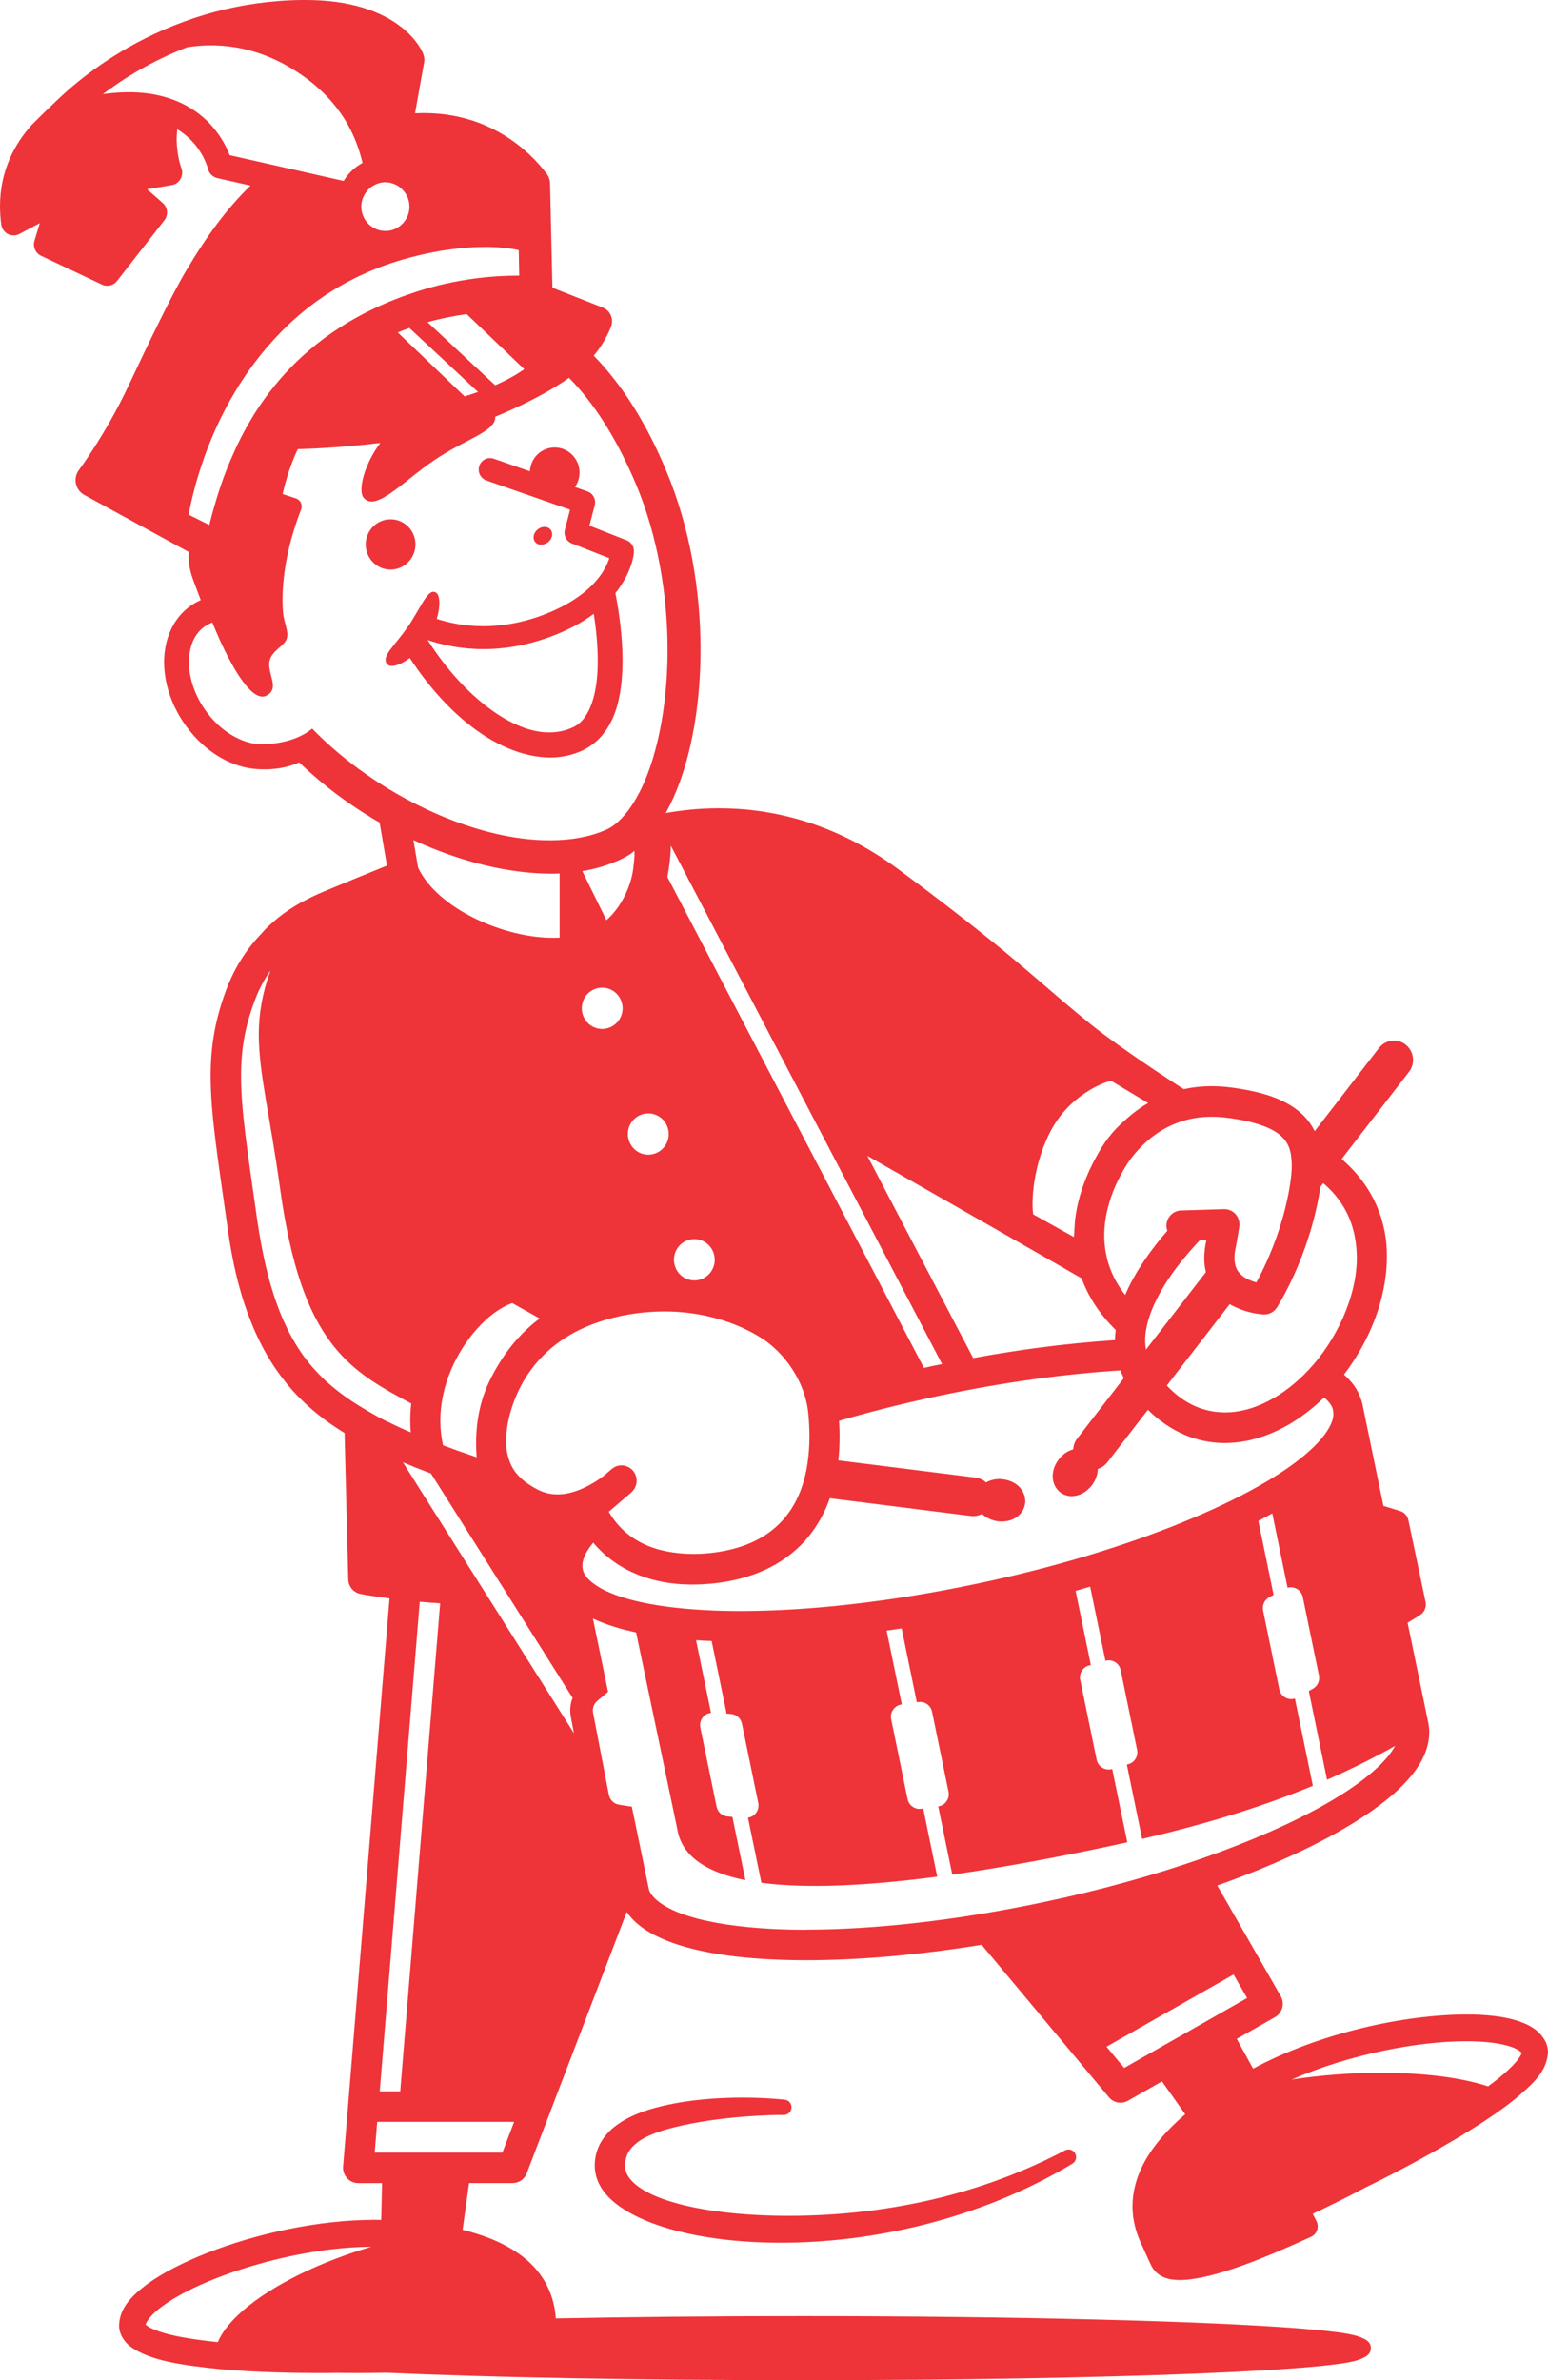 <svg width="67" height="103" viewBox="0 0 67 103" fill="none" xmlns="http://www.w3.org/2000/svg">
<path d="M11.374 40.338C11.364 40.348 11.356 40.356 11.347 40.366C10.74 40.991 10.18 41.795 9.795 42.825C9.315 44.102 9.116 45.267 9.117 46.562C9.119 48.267 9.437 50.187 9.848 53.108C9.871 53.278 9.895 53.445 9.921 53.608C9.929 53.666 9.939 53.721 9.948 53.777C9.966 53.883 9.982 53.988 10.002 54.091C10.013 54.156 10.026 54.218 10.037 54.282C10.055 54.373 10.073 54.465 10.091 54.556C10.104 54.622 10.118 54.687 10.131 54.753C10.149 54.838 10.168 54.923 10.188 55.006C10.202 55.072 10.218 55.135 10.233 55.201C10.252 55.281 10.272 55.361 10.293 55.439C10.309 55.503 10.325 55.567 10.343 55.629C10.364 55.706 10.385 55.781 10.406 55.856C10.424 55.917 10.44 55.979 10.457 56.038C10.48 56.113 10.504 56.188 10.527 56.262C10.545 56.317 10.563 56.376 10.58 56.43C10.608 56.512 10.635 56.592 10.665 56.672C10.685 56.731 10.707 56.791 10.727 56.849C10.765 56.952 10.803 57.054 10.844 57.154C10.865 57.21 10.887 57.262 10.91 57.316C10.936 57.378 10.96 57.439 10.986 57.499C11.01 57.556 11.036 57.612 11.06 57.668C11.085 57.722 11.109 57.777 11.135 57.831C11.161 57.888 11.188 57.942 11.216 57.998C11.24 58.048 11.266 58.099 11.29 58.148C11.319 58.204 11.347 58.259 11.376 58.313C11.4 58.361 11.426 58.407 11.45 58.452C11.481 58.506 11.51 58.56 11.541 58.614C11.565 58.657 11.591 58.699 11.617 58.742C11.649 58.796 11.681 58.85 11.714 58.902C11.738 58.941 11.762 58.977 11.786 59.015C11.822 59.069 11.856 59.124 11.891 59.177C11.911 59.204 11.93 59.232 11.95 59.262C12.092 59.469 12.239 59.665 12.391 59.852C12.405 59.87 12.42 59.889 12.435 59.907C12.48 59.961 12.525 60.014 12.57 60.068C12.59 60.09 12.611 60.113 12.63 60.136C12.675 60.187 12.721 60.236 12.766 60.285C12.787 60.308 12.808 60.331 12.829 60.352C12.876 60.401 12.923 60.45 12.97 60.498C12.991 60.519 13.01 60.538 13.031 60.558C13.08 60.607 13.13 60.654 13.178 60.7C13.196 60.718 13.215 60.735 13.233 60.751C13.287 60.8 13.338 60.849 13.392 60.896C13.405 60.908 13.418 60.918 13.429 60.929C13.828 61.281 14.248 61.591 14.685 61.869C14.687 61.869 14.69 61.872 14.691 61.874C14.764 61.92 14.837 61.966 14.911 62.011C14.911 62.011 14.913 62.011 14.914 62.013L15.073 68.345C15.081 68.655 15.301 68.917 15.601 68.977C15.614 68.979 16.065 69.069 16.859 69.17L14.882 93.368L14.85 93.755C14.835 93.94 14.898 94.123 15.021 94.258C15.144 94.394 15.32 94.473 15.503 94.473H16.537L16.5 96.065C16.41 96.063 16.318 96.062 16.227 96.062C13.744 96.063 11.07 96.67 8.977 97.489C7.929 97.901 7.03 98.362 6.358 98.852C5.705 99.351 5.186 99.853 5.154 100.62C5.152 101.015 5.38 101.336 5.622 101.527C6.471 102.17 7.931 102.356 9.544 102.524C11.14 102.668 12.816 102.691 13.789 102.691C14.282 102.691 14.594 102.686 14.62 102.684C14.632 102.684 14.942 102.691 15.432 102.691C15.779 102.691 16.219 102.688 16.71 102.678C21.141 102.876 27.549 103 34.687 103C41.358 103 47.398 102.892 51.775 102.716C53.964 102.627 55.736 102.523 56.972 102.405C57.59 102.346 58.072 102.284 58.419 102.217C58.594 102.183 58.733 102.148 58.856 102.099C58.966 102.045 59.333 101.949 59.333 101.614C59.333 101.279 58.983 101.185 58.856 101.13C58.422 100.966 57.577 100.871 56.221 100.759C52.197 100.443 44.069 100.227 34.687 100.227C30.872 100.227 27.265 100.263 24.056 100.327C24 99.436 23.623 98.422 22.627 97.656C21.998 97.168 21.156 96.773 20.023 96.493L20.302 94.471H22.189C22.459 94.471 22.701 94.303 22.798 94.048L23.814 91.394C23.814 91.394 23.814 91.393 23.814 91.391L27.126 82.74C27.606 83.442 28.469 83.887 29.499 84.204C30.896 84.626 32.73 84.826 34.894 84.827C37.132 84.827 39.719 84.608 42.488 84.16L47.996 90.758C48.123 90.912 48.308 90.994 48.495 90.994C48.605 90.994 48.715 90.966 48.817 90.909L50.293 90.07L51.298 91.492C49.645 92.906 49.022 94.239 49.016 95.47C49.016 96.124 49.197 96.706 49.441 97.195C49.48 97.27 49.733 97.853 49.837 98.059C50.1 98.558 50.613 98.666 51.066 98.666H51.078C52.532 98.648 54.856 97.657 56.745 96.796C56.867 96.739 56.959 96.636 57.005 96.508C57.048 96.379 57.039 96.238 56.979 96.117L56.817 95.802C58.133 95.181 59.11 94.657 59.114 94.654C59.102 94.662 61.006 93.749 62.926 92.612C63.888 92.043 64.852 91.42 65.602 90.812C66.331 90.18 66.939 89.674 67 88.821C67 88.664 66.966 88.494 66.89 88.344C66.612 87.811 66.104 87.57 65.534 87.405C64.953 87.243 64.254 87.175 63.46 87.175C60.815 87.18 57.116 87.966 54.236 89.521L53.529 88.231L55.186 87.289C55.338 87.203 55.451 87.057 55.497 86.887C55.543 86.715 55.519 86.534 55.432 86.38L52.685 81.593C52.847 81.536 53.007 81.479 53.166 81.422C53.193 81.412 53.22 81.4 53.248 81.391C53.448 81.317 53.646 81.242 53.841 81.167C53.87 81.155 53.899 81.144 53.928 81.132C54.121 81.057 54.31 80.984 54.496 80.907C54.525 80.895 54.553 80.882 54.582 80.871C54.767 80.796 54.95 80.719 55.13 80.642C55.156 80.63 55.181 80.619 55.207 80.608C55.388 80.529 55.566 80.452 55.741 80.372C55.763 80.362 55.786 80.351 55.807 80.341C55.983 80.261 56.158 80.181 56.329 80.099C56.347 80.091 56.363 80.083 56.381 80.073C56.518 80.008 56.654 79.942 56.787 79.877C56.821 79.859 56.853 79.843 56.888 79.825C56.893 79.823 56.897 79.82 56.901 79.818C56.917 79.81 56.934 79.802 56.95 79.793C57.11 79.712 57.267 79.632 57.42 79.55C57.446 79.537 57.47 79.524 57.495 79.509C57.642 79.431 57.787 79.35 57.928 79.27C57.954 79.256 57.98 79.241 58.007 79.225C58.145 79.146 58.28 79.068 58.411 78.989C58.437 78.973 58.463 78.958 58.489 78.942C58.618 78.863 58.744 78.785 58.867 78.706C58.893 78.69 58.917 78.674 58.941 78.657C59.061 78.579 59.179 78.5 59.294 78.422C59.318 78.404 59.342 78.388 59.367 78.37C59.477 78.291 59.585 78.214 59.69 78.136C59.716 78.116 59.74 78.097 59.764 78.079C59.864 78.002 59.962 77.927 60.055 77.85C60.083 77.827 60.109 77.805 60.136 77.783C60.197 77.732 60.261 77.681 60.319 77.629C60.349 77.601 60.38 77.573 60.411 77.546C60.414 77.542 60.417 77.539 60.421 77.537C60.425 77.532 60.432 77.528 60.437 77.523C60.482 77.48 60.526 77.439 60.569 77.397C60.573 77.394 60.576 77.392 60.577 77.389C61.035 76.947 61.397 76.494 61.618 76.007C61.618 76.006 61.62 76.002 61.622 76.001C61.644 75.95 61.667 75.899 61.686 75.847C61.686 75.844 61.69 75.839 61.691 75.835C61.712 75.782 61.73 75.728 61.748 75.674C61.748 75.674 61.748 75.672 61.748 75.67C61.803 75.494 61.84 75.311 61.856 75.123C61.856 75.106 61.856 75.092 61.856 75.075C61.858 75.041 61.861 75.008 61.861 74.974C61.861 74.832 61.846 74.696 61.821 74.565C61.749 74.22 61.378 72.419 60.923 70.223C61.114 70.11 61.298 69.998 61.47 69.885C61.654 69.765 61.746 69.541 61.701 69.324L60.957 65.785C60.919 65.595 60.778 65.441 60.594 65.386L59.877 65.167C59.412 62.915 59.032 61.075 58.972 60.785C58.972 60.782 58.972 60.777 58.971 60.774C58.953 60.7 58.933 60.628 58.909 60.558C58.769 60.13 58.51 59.781 58.169 59.487C59.242 58.078 60.018 56.257 60.026 54.4C60.047 52.866 59.438 51.324 58.067 50.156L60.983 46.384C61.103 46.23 61.159 46.045 61.159 45.867C61.159 45.619 61.049 45.375 60.844 45.21C60.694 45.091 60.513 45.032 60.333 45.032C60.092 45.032 59.842 45.142 59.68 45.357L56.901 48.951C56.748 48.638 56.534 48.356 56.25 48.118C55.563 47.54 54.603 47.234 53.264 47.057C52.981 47.022 52.708 47.004 52.446 47.004C52.013 47.004 51.609 47.051 51.234 47.133C51.234 47.133 49.187 45.822 47.764 44.754C46.342 43.687 44.708 42.155 42.787 40.615C41.691 39.735 40.39 38.728 38.864 37.603C36.104 35.568 33.342 34.976 31.117 34.978C30.262 34.978 29.488 35.064 28.814 35.185C29.046 34.765 29.253 34.306 29.433 33.812C30.008 32.207 30.319 30.225 30.32 28.115C30.32 25.577 29.871 22.851 28.841 20.387C27.991 18.335 26.932 16.653 25.697 15.392C25.991 15.043 26.245 14.637 26.445 14.14C26.507 13.983 26.505 13.806 26.439 13.651C26.373 13.494 26.247 13.372 26.091 13.311L23.909 12.451L23.807 7.941C23.804 7.787 23.752 7.637 23.658 7.514C22.9 6.51 21.182 4.892 18.337 4.893C18.214 4.893 18.089 4.898 17.963 4.903L18.361 2.675C18.375 2.587 18.369 2.493 18.341 2.41C18.324 2.243 17.359 -0.032 13.135 0C12.768 0 12.375 0.017 11.958 0.053C11.371 0.102 10.808 0.183 10.268 0.29C10.265 0.29 10.262 0.29 10.257 0.291C10.087 0.326 9.921 0.362 9.758 0.399C9.719 0.407 9.682 0.417 9.644 0.427C9.518 0.458 9.394 0.489 9.269 0.522C9.2 0.54 9.13 0.561 9.061 0.581C8.975 0.605 8.888 0.63 8.804 0.656C8.705 0.685 8.61 0.716 8.514 0.747C8.463 0.764 8.411 0.78 8.359 0.798C8.24 0.839 8.122 0.88 8.005 0.922C7.989 0.927 7.973 0.934 7.958 0.939C7.958 0.939 7.955 0.939 7.955 0.94C5.626 1.792 3.936 3.038 2.979 3.872C2.428 4.352 1.448 5.322 1.355 5.425C0.65 6.213 0 7.375 0 8.925C0 9.18 0.018 9.445 0.055 9.719C0.078 9.893 0.186 10.046 0.341 10.128C0.495 10.208 0.682 10.208 0.836 10.127L1.722 9.657L1.492 10.419C1.414 10.679 1.536 10.954 1.778 11.07L4.415 12.316C4.488 12.35 4.565 12.366 4.643 12.366C4.803 12.366 4.96 12.294 5.065 12.16L7.114 9.533C7.291 9.306 7.262 8.977 7.045 8.786L6.368 8.191L7.438 8.009C7.599 7.983 7.737 7.884 7.816 7.74C7.895 7.596 7.907 7.424 7.847 7.272C7.847 7.272 7.84 7.256 7.823 7.199C7.766 7.025 7.645 6.569 7.646 5.987C7.65 5.861 7.658 5.729 7.671 5.593C7.979 5.779 8.215 5.997 8.405 6.213C8.645 6.494 8.797 6.775 8.888 6.983C8.933 7.087 8.962 7.172 8.98 7.228C8.996 7.284 8.998 7.297 8.999 7.297C9.045 7.501 9.205 7.661 9.405 7.707L10.844 8.032C9.858 8.981 8.975 10.169 8.076 11.68C7.465 12.697 6.457 14.786 5.546 16.725C5.071 17.737 4.534 18.649 4.119 19.303C3.702 19.958 3.414 20.343 3.414 20.344C3.29 20.511 3.243 20.728 3.286 20.934C3.332 21.139 3.464 21.317 3.647 21.417L8.173 23.889C8.165 23.964 8.162 24.039 8.162 24.114C8.17 24.467 8.249 24.806 8.371 25.121C8.401 25.203 8.616 25.775 8.689 25.971C8.532 26.038 8.38 26.122 8.238 26.225C7.464 26.776 7.102 27.699 7.103 28.652C7.103 29.542 7.404 30.488 7.992 31.334C8.707 32.355 9.698 33.032 10.721 33.23C10.721 33.23 10.757 33.238 10.821 33.248C10.852 33.253 10.883 33.258 10.913 33.261C10.949 33.266 10.988 33.271 11.03 33.274C11.062 33.278 11.095 33.281 11.128 33.282C11.557 33.315 12.262 33.3 12.949 32.991C13.998 34 15.183 34.878 16.431 35.597L16.749 37.459C16.749 37.459 14.326 38.44 13.728 38.707C13.55 38.785 13.358 38.88 13.154 38.99C12.037 39.565 11.371 40.335 11.371 40.335L11.374 40.338ZM13.004 98.404C12.005 98.893 11.143 99.436 10.492 100.007C10.018 100.428 9.636 100.862 9.429 101.352C8.565 101.265 7.747 101.141 7.152 100.974C6.802 100.878 6.531 100.76 6.395 100.667C6.348 100.634 6.318 100.607 6.303 100.59C6.332 100.481 6.541 100.141 7.034 99.796C8.673 98.575 12.669 97.25 16.077 97.226C14.977 97.546 13.931 97.952 13.004 98.404ZM57.128 51.477C57.134 51.439 57.137 51.403 57.144 51.365L57.272 51.2C58.335 52.104 58.707 53.213 58.726 54.403C58.736 56.119 57.816 58.029 56.649 59.271C55.54 60.458 54.216 61.127 53.018 61.122C52.137 61.115 51.287 60.792 50.5 59.96L53.224 56.437C53.304 56.486 53.385 56.528 53.465 56.562C54.089 56.858 54.64 56.876 54.687 56.883C54.696 56.883 54.706 56.883 54.716 56.883C54.937 56.883 55.142 56.772 55.265 56.584C55.291 56.538 56.656 54.437 57.131 51.477H57.128ZM52.192 55.052L49.598 58.407C49.577 58.281 49.565 58.151 49.565 58.019C49.549 56.906 50.359 55.511 51.24 54.453C51.471 54.171 51.704 53.911 51.921 53.682L52.213 53.672C52.152 53.94 52.123 54.195 52.123 54.434C52.12 54.656 52.145 54.862 52.194 55.052H52.192ZM52.456 48.328C52.663 48.328 52.879 48.343 53.109 48.37C54.329 48.524 55.054 48.815 55.414 49.13C55.767 49.443 55.898 49.775 55.91 50.422C55.91 50.666 55.885 50.948 55.834 51.267C55.623 52.595 55.202 53.754 54.832 54.576C54.659 54.964 54.498 55.276 54.376 55.496C54.181 55.444 53.951 55.353 53.786 55.222C53.576 55.044 53.44 54.875 53.429 54.435C53.429 54.295 53.447 54.128 53.495 53.932L53.505 53.881L53.638 53.098C53.67 52.902 53.615 52.703 53.486 52.552C53.356 52.402 53.169 52.318 52.971 52.325L51.12 52.382C50.76 52.394 50.474 52.699 50.485 53.064C50.487 53.133 50.503 53.198 50.524 53.26C50.427 53.373 50.327 53.489 50.228 53.61C49.667 54.305 49.085 55.129 48.699 56.039C48.007 55.15 47.802 54.28 47.794 53.466C47.794 52.649 48.028 51.892 48.266 51.344C48.385 51.071 48.57 50.708 48.806 50.337C49.286 49.629 50.443 48.316 52.451 48.328H52.456ZM45.412 49.065C46.26 47.35 47.828 46.824 48.086 46.768L49.693 47.733C49.245 47.991 48.875 48.302 48.562 48.593C47.915 49.193 47.632 49.719 47.37 50.205C47.108 50.69 46.656 51.664 46.528 52.815L46.481 53.532L44.721 52.551C44.636 52.099 44.68 50.546 45.412 49.063V49.065ZM46.814 55.318C47.09 56.075 47.561 56.84 48.29 57.553C48.274 57.699 48.262 57.846 48.259 57.993C47.215 58.062 46.122 58.168 44.987 58.317C44.056 58.439 43.097 58.591 42.121 58.77L37.538 50.017C37.538 50.017 46.817 55.309 46.812 55.318H46.814ZM29.033 36.594L35.243 48.462L39.037 55.711L40.775 59.029C40.632 59.06 40.493 59.087 40.351 59.116C40.23 59.142 40.108 59.168 39.989 59.196L33.867 47.483L28.886 37.953C28.965 37.536 29.027 37.065 29.035 36.596L29.033 36.594ZM27.322 64.58C27.341 64.563 27.352 64.552 27.357 64.55C27.609 64.302 27.622 63.895 27.386 63.63C27.15 63.368 26.748 63.339 26.479 63.569L26.127 63.87C25.697 64.199 24.887 64.679 24.13 64.668C23.841 64.668 23.556 64.609 23.262 64.457C22.381 63.989 22.108 63.525 21.966 62.94C21.824 62.353 21.966 61.611 22.037 61.32C22.317 60.188 23.159 58.179 25.805 57.247C26.743 56.916 27.758 56.751 28.759 56.751C30.328 56.751 31.84 57.185 32.981 57.919C33.92 58.523 34.847 59.742 34.986 61.178C35.018 61.521 35.034 61.849 35.034 62.158C35.029 63.855 34.581 65.008 33.869 65.796C33.154 66.582 32.123 67.045 30.818 67.197C30.537 67.23 30.259 67.246 29.989 67.246C28.372 67.228 27.097 66.698 26.347 65.42L26.993 64.869C27.119 64.768 27.215 64.683 27.278 64.626L27.326 64.583L27.322 64.58ZM20.629 63.061C20.162 62.904 19.669 62.731 19.176 62.546C19.098 62.203 19.058 61.843 19.058 61.472C19.058 60.764 19.211 60.027 19.515 59.299C20.055 58.004 21.119 56.759 22.173 56.391L23.359 57.056C22.318 57.831 21.685 58.788 21.256 59.62C20.742 60.62 20.532 61.769 20.631 63.061H20.629ZM18.096 37.546L17.892 36.354C19.884 37.276 21.951 37.796 23.815 37.809C23.951 37.809 24.087 37.806 24.221 37.799V40.577C24.142 40.58 24.062 40.582 23.983 40.582C21.858 40.61 18.932 39.336 18.096 37.544V37.546ZM25.674 42.833C25.8 42.769 25.933 42.742 26.062 42.74C26.389 42.74 26.701 42.923 26.856 43.24C26.917 43.368 26.947 43.5 26.947 43.633C26.947 43.963 26.765 44.28 26.452 44.435C26.326 44.497 26.195 44.527 26.064 44.527C25.737 44.527 25.424 44.344 25.272 44.028C25.209 43.899 25.181 43.765 25.181 43.634C25.181 43.302 25.362 42.987 25.674 42.831V42.833ZM25.205 37.698C25.758 37.608 26.282 37.448 26.775 37.232C26.956 37.15 27.131 37.062 27.296 36.951C27.373 36.897 27.457 36.819 27.457 36.819C27.457 36.819 27.49 36.949 27.404 37.615C27.302 38.406 26.841 39.312 26.247 39.82L25.204 37.698H25.205ZM29.169 54.516C29.169 54.185 29.35 53.868 29.662 53.713C29.788 53.649 29.918 53.621 30.05 53.621C30.377 53.621 30.69 53.804 30.844 54.122C30.905 54.249 30.934 54.383 30.934 54.516C30.934 54.846 30.753 55.163 30.442 55.318C30.315 55.38 30.183 55.408 30.053 55.408C29.727 55.408 29.413 55.227 29.26 54.91C29.198 54.779 29.169 54.648 29.169 54.516ZM28.852 48.681C28.914 48.808 28.943 48.941 28.943 49.073C28.943 49.404 28.762 49.721 28.448 49.876C28.322 49.938 28.19 49.968 28.059 49.968C27.732 49.968 27.419 49.784 27.267 49.469C27.203 49.34 27.174 49.207 27.174 49.075C27.174 48.745 27.355 48.428 27.669 48.272C27.795 48.208 27.926 48.181 28.057 48.181C28.385 48.181 28.699 48.364 28.852 48.681ZM18.505 13.942C19.101 13.775 19.68 13.664 20.199 13.592L22.69 15.976C22.334 16.231 21.906 16.463 21.431 16.671L18.503 13.942H18.505ZM20.689 16.962C20.5 17.029 20.307 17.093 20.108 17.153L17.216 14.387C17.383 14.317 17.551 14.253 17.718 14.192L20.689 16.962ZM15.731 8.519C15.731 8.519 15.731 8.516 15.732 8.515C15.763 8.446 15.8 8.381 15.844 8.32C15.85 8.31 15.857 8.3 15.865 8.292C15.868 8.289 15.87 8.284 15.873 8.281C15.888 8.263 15.9 8.245 15.915 8.228C15.951 8.189 15.989 8.152 16.031 8.117C16.054 8.099 16.08 8.085 16.104 8.068C16.112 8.063 16.12 8.057 16.128 8.052C16.128 8.052 16.132 8.05 16.133 8.049C16.177 8.021 16.222 7.998 16.269 7.977C16.29 7.967 16.311 7.957 16.334 7.949C16.35 7.942 16.366 7.937 16.382 7.933C16.437 7.916 16.495 7.902 16.555 7.895C16.597 7.888 16.636 7.887 16.681 7.887C16.736 7.887 16.79 7.893 16.843 7.902C16.89 7.91 16.935 7.921 16.979 7.936C16.984 7.936 16.987 7.939 16.992 7.939C17.045 7.957 17.097 7.978 17.147 8.003C17.157 8.008 17.166 8.011 17.174 8.018C17.257 8.063 17.331 8.119 17.399 8.184C17.399 8.184 17.412 8.197 17.418 8.206C17.533 8.323 17.624 8.467 17.674 8.632C17.692 8.691 17.706 8.753 17.713 8.815C17.718 8.858 17.721 8.902 17.721 8.943C17.721 9.468 17.331 9.925 16.802 9.988C16.762 9.991 16.718 9.994 16.678 9.994C16.159 9.994 15.708 9.602 15.645 9.066V9.059C15.639 9.02 15.637 8.981 15.637 8.936C15.637 8.881 15.643 8.828 15.652 8.775C15.655 8.758 15.656 8.74 15.66 8.724C15.665 8.703 15.671 8.683 15.677 8.663C15.69 8.614 15.707 8.565 15.727 8.519H15.731ZM9.94 6.715C9.827 6.415 9.61 5.963 9.214 5.5C8.566 4.733 7.393 3.984 5.567 3.991C5.22 3.991 4.848 4.017 4.452 4.073C5.331 3.409 6.562 2.637 8.102 2.044C8.781 1.941 10.642 1.715 12.743 3.038C14.845 4.36 15.443 6.018 15.692 7.05C15.352 7.231 15.071 7.503 14.874 7.83L9.94 6.715ZM8.164 22.277C8.165 22.265 8.168 22.254 8.17 22.241V22.237C8.196 22.108 8.222 21.976 8.251 21.845C8.251 21.843 8.251 21.84 8.251 21.838C8.28 21.708 8.311 21.575 8.343 21.443C8.343 21.441 8.343 21.438 8.345 21.436C8.377 21.304 8.411 21.172 8.448 21.037C8.448 21.034 8.45 21.029 8.451 21.026C8.487 20.894 8.524 20.761 8.565 20.629C8.566 20.622 8.569 20.616 8.571 20.609C8.61 20.478 8.65 20.349 8.694 20.218C8.697 20.209 8.7 20.199 8.704 20.189C8.746 20.061 8.789 19.934 8.835 19.805C8.839 19.793 8.843 19.782 8.847 19.77C8.893 19.645 8.94 19.519 8.988 19.391C8.995 19.376 9.001 19.362 9.006 19.345C9.054 19.223 9.103 19.099 9.155 18.976C9.163 18.958 9.171 18.94 9.177 18.922C9.227 18.803 9.279 18.682 9.334 18.562C9.344 18.541 9.355 18.52 9.365 18.497C9.418 18.381 9.471 18.266 9.526 18.15C9.539 18.126 9.552 18.1 9.564 18.075C9.619 17.964 9.674 17.853 9.732 17.742C9.746 17.714 9.762 17.684 9.777 17.657C9.834 17.549 9.892 17.442 9.95 17.336C9.968 17.305 9.987 17.274 10.005 17.243C10.063 17.14 10.123 17.037 10.184 16.936C10.204 16.903 10.226 16.87 10.246 16.836C10.307 16.736 10.367 16.637 10.432 16.538C10.454 16.502 10.48 16.466 10.503 16.43C10.566 16.336 10.627 16.241 10.692 16.148C10.719 16.108 10.748 16.069 10.776 16.03C10.839 15.94 10.902 15.852 10.968 15.763C10.999 15.723 11.031 15.682 11.062 15.641C11.127 15.556 11.191 15.471 11.258 15.387C11.292 15.345 11.329 15.302 11.364 15.258C11.431 15.178 11.495 15.098 11.563 15.018C11.602 14.972 11.643 14.928 11.683 14.884C11.749 14.809 11.815 14.733 11.883 14.66C11.925 14.614 11.971 14.568 12.014 14.523C12.082 14.452 12.149 14.38 12.218 14.31C12.265 14.264 12.312 14.219 12.359 14.173C12.428 14.106 12.496 14.037 12.567 13.972C12.619 13.924 12.672 13.879 12.724 13.831C12.793 13.769 12.861 13.705 12.932 13.645C12.988 13.597 13.044 13.553 13.099 13.507C13.17 13.448 13.241 13.388 13.314 13.331C13.372 13.285 13.434 13.241 13.493 13.195C13.566 13.139 13.637 13.084 13.712 13.032C13.775 12.986 13.841 12.942 13.906 12.898C13.978 12.847 14.051 12.795 14.126 12.745C14.193 12.701 14.263 12.659 14.331 12.616C14.405 12.569 14.479 12.522 14.556 12.476C14.628 12.433 14.703 12.392 14.775 12.35C14.851 12.307 14.926 12.263 15.002 12.221C15.076 12.18 15.155 12.142 15.231 12.103C15.309 12.062 15.386 12.021 15.466 11.984C15.548 11.943 15.634 11.907 15.718 11.868C15.794 11.833 15.868 11.797 15.946 11.763C16.036 11.724 16.13 11.688 16.222 11.65C16.297 11.621 16.368 11.59 16.442 11.56C16.544 11.521 16.651 11.487 16.756 11.449C16.824 11.426 16.89 11.4 16.958 11.377C17.132 11.32 17.31 11.266 17.49 11.215C18.891 10.818 20.076 10.686 20.993 10.686C21.069 10.686 21.143 10.686 21.216 10.687C21.24 10.687 21.261 10.689 21.285 10.691C21.334 10.691 21.382 10.694 21.429 10.695C21.463 10.697 21.497 10.7 21.531 10.702C21.565 10.704 21.599 10.705 21.631 10.709C21.672 10.712 21.71 10.715 21.749 10.72C21.772 10.722 21.798 10.723 21.82 10.726C21.866 10.731 21.908 10.736 21.95 10.741C21.964 10.743 21.982 10.745 21.997 10.746C22.043 10.753 22.089 10.759 22.132 10.766C22.14 10.766 22.15 10.769 22.16 10.769C22.21 10.777 22.258 10.785 22.304 10.793C22.304 10.793 22.307 10.793 22.308 10.793C22.359 10.803 22.405 10.813 22.451 10.823L22.472 11.928H22.422C21.371 11.928 19.772 12.051 18 12.631C17.831 12.687 17.666 12.744 17.501 12.803C17.449 12.821 17.399 12.84 17.347 12.86C17.233 12.902 17.119 12.947 17.008 12.992C16.954 13.014 16.901 13.035 16.849 13.056C16.706 13.115 16.565 13.177 16.426 13.239C16.363 13.267 16.301 13.298 16.24 13.328C16.161 13.365 16.082 13.403 16.006 13.44C15.93 13.478 15.855 13.515 15.781 13.553C15.723 13.583 15.665 13.614 15.608 13.645C15.422 13.744 15.239 13.846 15.063 13.952C15.062 13.952 15.058 13.955 15.057 13.955C14.96 14.012 14.866 14.073 14.772 14.132C14.754 14.143 14.737 14.155 14.719 14.166C14.703 14.176 14.687 14.186 14.67 14.197C14.581 14.255 14.494 14.313 14.408 14.372C14.396 14.38 14.384 14.39 14.371 14.398C14.35 14.413 14.329 14.428 14.308 14.441C14.221 14.501 14.135 14.562 14.051 14.624C14.028 14.64 14.008 14.657 13.986 14.673C13.844 14.779 13.707 14.889 13.571 14.998L13.563 15.005C13.429 15.116 13.298 15.227 13.17 15.342C13.164 15.348 13.156 15.355 13.149 15.36C13.141 15.368 13.131 15.374 13.123 15.383C13.047 15.451 12.973 15.521 12.899 15.592C12.874 15.615 12.85 15.638 12.827 15.661C12.756 15.729 12.685 15.799 12.617 15.87C12.609 15.878 12.601 15.888 12.593 15.896C12.58 15.909 12.567 15.922 12.554 15.935C12.242 16.259 11.956 16.594 11.693 16.934C11.681 16.949 11.67 16.963 11.659 16.978C11.651 16.988 11.643 16.998 11.636 17.008C11.581 17.079 11.528 17.153 11.474 17.225C11.46 17.245 11.447 17.263 11.434 17.282C11.428 17.292 11.419 17.302 11.413 17.312C11.361 17.385 11.309 17.457 11.259 17.531C11.245 17.552 11.23 17.573 11.216 17.596C11.216 17.598 11.213 17.601 11.211 17.603C11.128 17.725 11.051 17.848 10.973 17.971C10.897 18.096 10.823 18.219 10.752 18.343C10.734 18.374 10.716 18.404 10.7 18.435C10.661 18.503 10.624 18.572 10.585 18.642C10.564 18.682 10.543 18.721 10.522 18.76C10.487 18.826 10.453 18.892 10.419 18.958C10.403 18.989 10.388 19.018 10.373 19.049C10.369 19.059 10.364 19.069 10.359 19.081C10.327 19.146 10.293 19.213 10.262 19.278C10.255 19.291 10.249 19.305 10.242 19.319C10.231 19.344 10.22 19.368 10.209 19.393C10.152 19.514 10.097 19.636 10.044 19.757C10.024 19.803 10.003 19.847 9.984 19.893C9.96 19.95 9.937 20.008 9.913 20.065C9.892 20.117 9.869 20.171 9.848 20.223C9.825 20.279 9.804 20.333 9.783 20.388C9.762 20.446 9.74 20.501 9.719 20.557C9.699 20.608 9.68 20.658 9.662 20.709C9.64 20.773 9.617 20.835 9.596 20.898C9.581 20.943 9.565 20.985 9.551 21.029C9.536 21.073 9.522 21.116 9.507 21.16C9.488 21.219 9.467 21.278 9.449 21.337C9.437 21.374 9.426 21.41 9.415 21.448C9.399 21.5 9.383 21.552 9.366 21.605C9.362 21.623 9.355 21.641 9.35 21.659C9.337 21.7 9.326 21.74 9.315 21.781C9.295 21.85 9.274 21.917 9.255 21.986C9.243 22.025 9.232 22.064 9.222 22.103C9.211 22.146 9.198 22.19 9.187 22.233C9.179 22.26 9.171 22.29 9.164 22.317C9.156 22.349 9.148 22.381 9.138 22.412C9.111 22.515 9.085 22.617 9.061 22.718L8.965 22.671L8.159 22.27L8.164 22.277ZM13.51 31.528C12.672 32.246 11.321 32.207 11.321 32.207C10.542 32.213 9.547 31.688 8.87 30.709C8.401 30.036 8.177 29.292 8.178 28.652C8.181 27.956 8.424 27.415 8.857 27.113C9.006 27.009 9.18 26.941 9.18 26.941L9.192 26.934C9.192 26.934 9.192 26.938 9.193 26.941C9.211 26.987 9.232 27.037 9.255 27.091C9.256 27.096 9.258 27.101 9.261 27.106C9.284 27.162 9.31 27.222 9.336 27.286C9.339 27.292 9.34 27.299 9.344 27.305C9.347 27.314 9.352 27.322 9.355 27.33C9.379 27.386 9.405 27.446 9.431 27.506C9.431 27.506 9.431 27.51 9.433 27.51C9.434 27.513 9.436 27.518 9.437 27.521C9.454 27.555 9.468 27.591 9.484 27.628C9.488 27.636 9.492 27.644 9.496 27.652C9.515 27.695 9.534 27.737 9.554 27.781C9.559 27.791 9.562 27.801 9.567 27.811C9.615 27.917 9.669 28.026 9.722 28.137C9.722 28.139 9.724 28.141 9.725 28.144C9.782 28.26 9.842 28.376 9.903 28.492C9.903 28.492 9.903 28.492 9.903 28.494C10.395 29.427 11.033 30.351 11.528 30.104C12.156 29.789 11.524 29.127 11.675 28.567C11.78 28.175 12.242 27.977 12.38 27.708C12.449 27.572 12.447 27.418 12.409 27.237C12.36 27.013 12.297 26.831 12.268 26.638C12.244 26.478 12.228 26.212 12.228 25.942C12.232 25.152 12.355 23.787 13.033 22.046C13.068 21.953 13.065 21.848 13.023 21.758C12.981 21.669 12.903 21.6 12.81 21.569L12.232 21.379C12.384 20.699 12.603 20.048 12.886 19.439C13.771 19.411 15.055 19.34 16.461 19.167C15.755 20.109 15.483 21.24 15.742 21.544C16.301 22.2 17.577 20.67 19.037 19.756C20.401 18.901 21.445 18.647 21.436 18.034C21.479 18.018 23.364 17.258 24.627 16.35C25.718 17.449 26.689 18.976 27.527 20.954C28.468 23.199 28.893 25.752 28.893 28.116C28.893 30.081 28.597 31.919 28.093 33.318C27.593 34.728 26.869 35.648 26.208 35.919C25.538 36.212 24.722 36.364 23.814 36.362C20.602 36.39 16.353 34.451 13.508 31.528H13.51ZM16.778 61.529C16.761 61.521 16.743 61.511 16.725 61.503C16.623 61.452 16.524 61.402 16.427 61.349C16.305 61.282 16.187 61.215 16.067 61.147C16.023 61.122 15.98 61.097 15.938 61.071C15.816 61.001 15.695 60.929 15.577 60.855C15.45 60.777 15.323 60.697 15.199 60.614C15.196 60.612 15.194 60.61 15.191 60.607C15.086 60.537 14.981 60.465 14.879 60.39C14.829 60.354 14.779 60.316 14.73 60.28C14.719 60.272 14.709 60.264 14.698 60.255C14.651 60.22 14.604 60.184 14.557 60.146C14.547 60.138 14.536 60.13 14.526 60.121C14.383 60.007 14.242 59.888 14.106 59.762C14.092 59.749 14.077 59.736 14.064 59.723C14.025 59.687 13.988 59.651 13.949 59.613C13.93 59.595 13.912 59.577 13.893 59.557C13.855 59.522 13.82 59.486 13.784 59.448C13.767 59.428 13.749 59.41 13.731 59.391C13.66 59.316 13.59 59.239 13.521 59.159C13.508 59.144 13.495 59.131 13.484 59.116C13.453 59.08 13.422 59.042 13.393 59.007C13.371 58.979 13.348 58.951 13.325 58.923C13.296 58.887 13.269 58.85 13.24 58.814C13.215 58.783 13.193 58.752 13.17 58.72C13.143 58.684 13.117 58.647 13.089 58.609C13.063 58.572 13.038 58.534 13.012 58.496C12.973 58.441 12.936 58.384 12.899 58.325C12.869 58.281 12.84 58.235 12.813 58.189C12.79 58.153 12.769 58.115 12.747 58.078C12.721 58.035 12.697 57.993 12.672 57.949C12.651 57.911 12.629 57.872 12.608 57.834C12.582 57.787 12.556 57.739 12.532 57.692C12.512 57.656 12.493 57.619 12.475 57.581C12.433 57.499 12.393 57.416 12.354 57.331C12.341 57.303 12.328 57.272 12.315 57.244C12.286 57.18 12.257 57.117 12.229 57.051C12.213 57.012 12.197 56.973 12.179 56.934C12.155 56.875 12.131 56.814 12.106 56.754C12.09 56.713 12.074 56.674 12.059 56.633C12.034 56.564 12.008 56.494 11.982 56.422C11.971 56.388 11.958 56.355 11.945 56.321C11.909 56.218 11.874 56.111 11.838 56.003C11.828 55.972 11.819 55.94 11.809 55.907C11.783 55.825 11.759 55.743 11.733 55.658C11.72 55.616 11.709 55.573 11.696 55.531C11.673 55.451 11.651 55.371 11.63 55.289C11.618 55.246 11.607 55.204 11.596 55.161C11.57 55.06 11.544 54.959 11.52 54.854C11.513 54.83 11.508 54.807 11.502 54.782C11.471 54.653 11.442 54.522 11.415 54.388C11.406 54.349 11.398 54.31 11.39 54.27C11.369 54.171 11.35 54.071 11.331 53.97C11.321 53.921 11.313 53.871 11.303 53.822C11.284 53.721 11.266 53.62 11.248 53.515C11.24 53.469 11.232 53.424 11.224 53.378C11.2 53.229 11.175 53.077 11.151 52.922C10.736 49.986 10.432 48.091 10.433 46.562C10.435 45.398 10.598 44.442 11.027 43.294C11.069 43.183 11.114 43.075 11.159 42.97C11.174 42.938 11.188 42.905 11.204 42.872C11.238 42.799 11.274 42.727 11.311 42.655C11.327 42.624 11.343 42.593 11.36 42.562C11.405 42.477 11.452 42.395 11.5 42.315C11.507 42.303 11.513 42.292 11.52 42.281C11.576 42.189 11.633 42.102 11.693 42.017C11.697 42.011 11.702 42.004 11.706 41.998C11.35 42.993 11.2 43.871 11.201 44.777C11.208 46.474 11.675 48.194 12.126 51.455C12.588 54.764 13.303 56.742 14.326 58.104C14.766 58.688 15.251 59.139 15.768 59.522L15.774 59.526C15.857 59.587 15.941 59.646 16.025 59.705C16.049 59.721 16.072 59.737 16.096 59.752C16.096 59.752 16.096 59.752 16.098 59.752C16.356 59.925 16.622 60.087 16.893 60.241C16.916 60.254 16.938 60.267 16.961 60.278C16.961 60.278 16.964 60.28 16.966 60.282C17.134 60.377 17.302 60.468 17.473 60.561C17.493 60.571 17.511 60.581 17.53 60.592L17.549 60.602C17.632 60.646 17.716 60.69 17.798 60.736C17.771 60.983 17.756 61.23 17.756 61.474C17.756 61.645 17.764 61.817 17.779 61.985C17.544 61.884 17.315 61.781 17.095 61.678L17.061 61.661C16.967 61.617 16.877 61.573 16.786 61.527L16.778 61.529ZM18.165 69.314C18.44 69.339 18.736 69.362 19.05 69.383L17.323 90.5H16.436L18.167 69.316L18.165 69.314ZM21.744 93.153H16.217L16.326 91.823H22.252L21.744 93.153ZM21.345 69.468L17.439 63.282C17.839 63.45 18.246 63.612 18.652 63.764L21.837 68.806L24.782 73.472C24.766 73.512 24.753 73.555 24.74 73.596C24.74 73.601 24.737 73.604 24.737 73.609C24.725 73.647 24.717 73.686 24.709 73.725C24.709 73.733 24.706 73.74 24.704 73.748C24.698 73.779 24.695 73.81 24.691 73.841C24.691 73.846 24.691 73.849 24.69 73.854C24.69 73.864 24.686 73.874 24.686 73.884C24.683 73.928 24.68 73.972 24.68 74.018C24.68 74.106 24.688 74.214 24.712 74.33L24.842 75.005L21.345 69.466V69.468ZM25.238 67.977L25.223 67.905C25.213 67.856 25.209 67.81 25.209 67.759C25.209 67.753 25.209 67.745 25.209 67.738C25.209 67.701 25.212 67.66 25.218 67.616C25.218 67.612 25.218 67.609 25.22 67.607C25.228 67.562 25.241 67.514 25.257 67.463V67.46C25.293 67.354 25.346 67.236 25.422 67.109C25.422 67.109 25.422 67.107 25.422 67.106C25.49 66.996 25.576 66.878 25.676 66.757C26.723 68.01 28.296 68.57 29.915 68.57H29.982C30.304 68.57 30.631 68.551 30.96 68.513C32.483 68.338 33.851 67.766 34.826 66.692C35.294 66.177 35.661 65.556 35.917 64.836L42.021 65.603C42.056 65.608 42.087 65.61 42.123 65.61C42.262 65.61 42.391 65.575 42.508 65.513C42.69 65.695 42.942 65.796 43.191 65.834C43.254 65.842 43.309 65.843 43.356 65.843C43.78 65.843 44.27 65.628 44.371 65.062V65.05C44.376 65.013 44.378 64.984 44.378 64.959C44.344 64.365 43.877 64.078 43.419 64.016C43.374 64.009 43.317 64.004 43.256 64.004C43.065 64.004 42.857 64.048 42.679 64.151C42.558 64.04 42.401 63.965 42.225 63.942L36.285 63.197C36.321 62.865 36.34 62.518 36.339 62.158C36.339 61.941 36.331 61.715 36.316 61.487C36.352 61.477 36.386 61.465 36.419 61.456C36.423 61.456 36.428 61.454 36.431 61.452C36.806 61.344 37.187 61.238 37.575 61.135L37.596 61.129C37.785 61.078 37.976 61.029 38.167 60.98C38.17 60.98 38.175 60.978 38.178 60.977C38.571 60.877 38.97 60.779 39.375 60.685C39.381 60.685 39.386 60.682 39.392 60.681C39.588 60.635 39.785 60.591 39.984 60.547L40.003 60.542C40.207 60.496 40.412 60.453 40.618 60.409C43.427 59.814 46.109 59.453 48.494 59.304C48.537 59.417 48.586 59.53 48.642 59.639L46.623 62.252C46.517 62.387 46.458 62.554 46.449 62.722C46.2 62.788 45.99 62.943 45.826 63.153C45.661 63.367 45.564 63.615 45.563 63.885C45.56 64.114 45.65 64.388 45.875 64.568H45.876C46.027 64.691 46.213 64.745 46.379 64.745H46.384C46.745 64.738 47.034 64.555 47.249 64.287C47.415 64.071 47.509 63.828 47.514 63.568C47.671 63.52 47.813 63.424 47.92 63.291L49.683 61.009C50.657 61.969 51.819 62.445 52.991 62.445H53.017C54.569 62.441 56.069 61.681 57.307 60.476C57.553 60.677 57.676 60.875 57.697 61.039C57.705 61.084 57.711 61.135 57.711 61.184C57.726 61.513 57.436 62.101 56.701 62.762C54.519 64.774 48.964 67.135 42.299 68.531C38.513 69.331 34.948 69.716 32.052 69.716C29.971 69.716 28.232 69.514 27.032 69.149C25.884 68.807 25.34 68.327 25.238 67.975V67.977ZM34.902 83.508C34.367 83.508 33.854 83.495 33.366 83.469C33.366 83.469 33.363 83.469 33.361 83.469C33.131 83.456 32.908 83.441 32.69 83.423C32.69 83.423 32.688 83.423 32.687 83.423C31.576 83.331 30.624 83.168 29.881 82.941C28.654 82.576 28.115 82.05 28.072 81.695L27.346 78.181C27.152 78.155 26.963 78.128 26.783 78.095C26.567 78.057 26.395 77.889 26.353 77.67L25.669 74.119C25.632 73.928 25.702 73.731 25.849 73.607L26.318 73.213L25.663 70.043C25.968 70.187 26.3 70.311 26.654 70.419C26.929 70.503 27.223 70.576 27.532 70.643L29.313 79.148C29.501 80.33 30.581 81.026 32.263 81.363L31.699 78.625C31.626 78.618 31.552 78.613 31.481 78.605C31.25 78.582 31.061 78.412 31.014 78.181L30.311 74.76C30.277 74.595 30.322 74.423 30.432 74.297C30.521 74.196 30.642 74.137 30.773 74.122L30.126 70.98C30.346 70.995 30.572 71.006 30.802 71.014L31.449 74.158C31.507 74.162 31.565 74.165 31.623 74.168C31.862 74.181 32.065 74.354 32.113 74.593L32.819 78.023C32.852 78.185 32.808 78.355 32.701 78.481C32.616 78.579 32.499 78.639 32.373 78.657L32.954 81.476C34.945 81.741 37.603 81.6 40.564 81.211L39.958 78.262C39.927 78.267 39.898 78.27 39.868 78.275C39.848 78.276 39.829 78.28 39.811 78.28C39.559 78.286 39.334 78.11 39.281 77.855L38.571 74.398C38.54 74.255 38.571 74.103 38.657 73.982C38.741 73.861 38.872 73.781 39.016 73.761C39.021 73.761 39.027 73.761 39.032 73.759L38.374 70.563C38.429 70.555 38.484 70.547 38.539 70.539C38.7 70.516 38.861 70.493 39.024 70.468L39.682 73.666C39.704 73.663 39.725 73.66 39.748 73.656C39.769 73.653 39.79 73.651 39.813 73.651C40.065 73.645 40.29 73.821 40.341 74.076L41.053 77.532C41.082 77.678 41.053 77.827 40.968 77.948C40.886 78.069 40.757 78.149 40.613 78.17C40.613 78.17 40.61 78.17 40.608 78.17L41.216 81.123C43.555 80.792 46.061 80.318 48.565 79.774C48.641 79.757 48.715 79.741 48.791 79.723L48.138 76.55C48.138 76.55 48.127 76.553 48.122 76.555C48.081 76.568 48.036 76.575 47.994 76.575C47.894 76.576 47.794 76.55 47.706 76.496C47.582 76.419 47.493 76.293 47.464 76.149L46.754 72.698C46.698 72.422 46.862 72.151 47.129 72.075C47.157 72.067 47.184 72.059 47.213 72.051L46.554 68.843C46.766 68.783 46.976 68.722 47.184 68.66L47.845 71.869C47.887 71.858 47.931 71.851 47.975 71.85C48.075 71.847 48.173 71.873 48.261 71.925C48.387 72.002 48.476 72.128 48.505 72.273L49.215 75.721C49.271 75.994 49.111 76.264 48.848 76.342C48.822 76.35 48.796 76.357 48.772 76.365L49.433 79.576C52.454 78.878 54.839 78.101 56.822 77.279L56.045 73.501C55.998 73.516 55.949 73.527 55.899 73.527C55.818 73.529 55.737 73.512 55.661 73.477C55.511 73.404 55.403 73.267 55.369 73.102L54.669 69.698C54.62 69.461 54.733 69.223 54.945 69.113C55.005 69.082 55.065 69.049 55.123 69.018L54.464 65.816C54.464 65.816 54.465 65.816 54.467 65.816C54.553 65.77 54.638 65.726 54.722 65.68C54.829 65.623 54.936 65.564 55.039 65.507C55.049 65.502 55.057 65.497 55.067 65.492L55.728 68.708C55.77 68.696 55.813 68.688 55.855 68.688C55.936 68.686 56.016 68.703 56.09 68.737C56.243 68.807 56.353 68.948 56.387 69.113L57.086 72.504C57.131 72.728 57.031 72.958 56.834 73.073C56.774 73.109 56.711 73.143 56.648 73.179L57.436 77.017C58.528 76.54 59.496 76.05 60.385 75.551C60.215 75.862 59.916 76.233 59.465 76.627C58.93 77.103 58.209 77.598 57.335 78.093C57.331 78.093 57.33 78.097 57.327 78.098C54.532 79.679 50.154 81.268 45.147 82.318C41.36 83.117 37.797 83.503 34.9 83.503L34.902 83.508ZM48.657 89.488L47.891 88.571L53.392 85.444L53.977 86.464L48.657 89.488ZM65.796 88.981C65.631 89.281 65.099 89.781 64.407 90.286C63.214 89.894 61.593 89.701 59.777 89.697C58.542 89.697 57.225 89.792 55.909 89.99C58.392 88.903 61.373 88.329 63.469 88.334C64.194 88.334 64.811 88.403 65.238 88.523C65.615 88.623 65.81 88.772 65.862 88.837C65.857 88.859 65.841 88.906 65.796 88.981ZM27.614 92.689C27.983 92.419 28.544 92.215 29.182 92.058C31.251 91.545 33.542 91.522 33.882 91.522C33.906 91.522 33.912 91.522 33.912 91.522C34.088 91.532 34.24 91.399 34.257 91.221C34.273 91.043 34.145 90.884 33.97 90.865C33.961 90.865 33.217 90.773 32.137 90.773C31.156 90.773 29.9 90.845 28.666 91.136C27.91 91.314 27.205 91.576 26.662 91.984C26.119 92.387 25.739 92.978 25.742 93.714C25.742 93.734 25.742 93.761 25.744 93.797C25.799 94.872 26.783 95.648 28.194 96.192C29.625 96.737 31.571 97.052 33.793 97.052C37.64 97.052 42.304 96.099 46.398 93.642C46.398 93.642 46.398 93.642 46.4 93.642C46.405 93.639 46.41 93.636 46.415 93.632C46.568 93.541 46.62 93.343 46.534 93.186C46.447 93.029 46.255 92.972 46.096 93.055C44.001 94.162 40.537 95.57 35.718 95.843C35.184 95.872 34.649 95.887 34.122 95.887C32.205 95.887 30.388 95.684 29.079 95.287C27.743 94.89 27.04 94.296 27.058 93.74V93.708C27.064 93.256 27.245 92.969 27.614 92.692V92.689ZM16.904 24.649C17.098 24.649 17.297 24.595 17.472 24.485C17.8 24.278 17.981 23.92 17.981 23.56C17.981 23.362 17.929 23.163 17.818 22.985C17.614 22.654 17.262 22.471 16.904 22.473C16.712 22.473 16.51 22.525 16.332 22.64C16.009 22.844 15.828 23.2 15.828 23.562C15.828 23.756 15.88 23.96 15.993 24.139C16.196 24.467 16.546 24.649 16.901 24.649H16.904ZM23.427 23.571C23.524 23.571 23.623 23.537 23.71 23.472C23.828 23.382 23.898 23.251 23.898 23.119C23.898 23.052 23.878 22.983 23.836 22.927C23.771 22.841 23.668 22.8 23.566 22.8C23.471 22.8 23.371 22.834 23.283 22.901C23.165 22.991 23.096 23.122 23.094 23.254C23.094 23.32 23.114 23.388 23.156 23.447C23.22 23.534 23.322 23.575 23.426 23.575L23.427 23.571ZM26.945 28.589C26.945 27.513 26.786 26.444 26.636 25.667C27.37 24.752 27.448 23.934 27.436 23.866C27.446 23.651 27.32 23.457 27.123 23.382L25.511 22.747L25.741 21.861C25.805 21.61 25.668 21.35 25.424 21.265L24.887 21.077C25.015 20.892 25.083 20.673 25.083 20.452C25.083 20.254 25.029 20.053 24.919 19.877C24.716 19.548 24.365 19.363 24.006 19.365C23.812 19.365 23.611 19.417 23.434 19.532C23.128 19.726 22.952 20.053 22.934 20.395L21.373 19.851C21.116 19.761 20.834 19.898 20.747 20.158C20.658 20.418 20.794 20.701 21.051 20.791L24.672 22.056L24.449 22.926C24.386 23.169 24.514 23.423 24.746 23.516L26.373 24.155C26.192 24.711 25.597 25.832 23.439 26.638C22.509 26.978 21.663 27.098 20.925 27.098C20.1 27.098 19.412 26.947 18.904 26.782C19.066 26.239 19.046 25.772 18.883 25.654C18.526 25.399 18.225 26.3 17.635 27.148C17.045 27.997 16.508 28.388 16.746 28.726C16.882 28.917 17.299 28.803 17.737 28.474C19.405 31.028 21.639 32.746 23.791 32.782C24.286 32.782 24.772 32.682 25.228 32.47C26.66 31.76 26.938 30.093 26.945 28.59V28.589ZM24.777 31.481C24.47 31.625 24.143 31.693 23.789 31.693C22.21 31.729 20.07 30.158 18.508 27.696C19.105 27.899 19.927 28.088 20.925 28.09H20.934C21.777 28.09 22.737 27.951 23.773 27.572C24.578 27.281 25.207 26.931 25.7 26.562C25.796 27.181 25.871 27.896 25.871 28.589C25.88 29.996 25.532 31.165 24.777 31.481Z" fill="#EE3339"/>
</svg>
